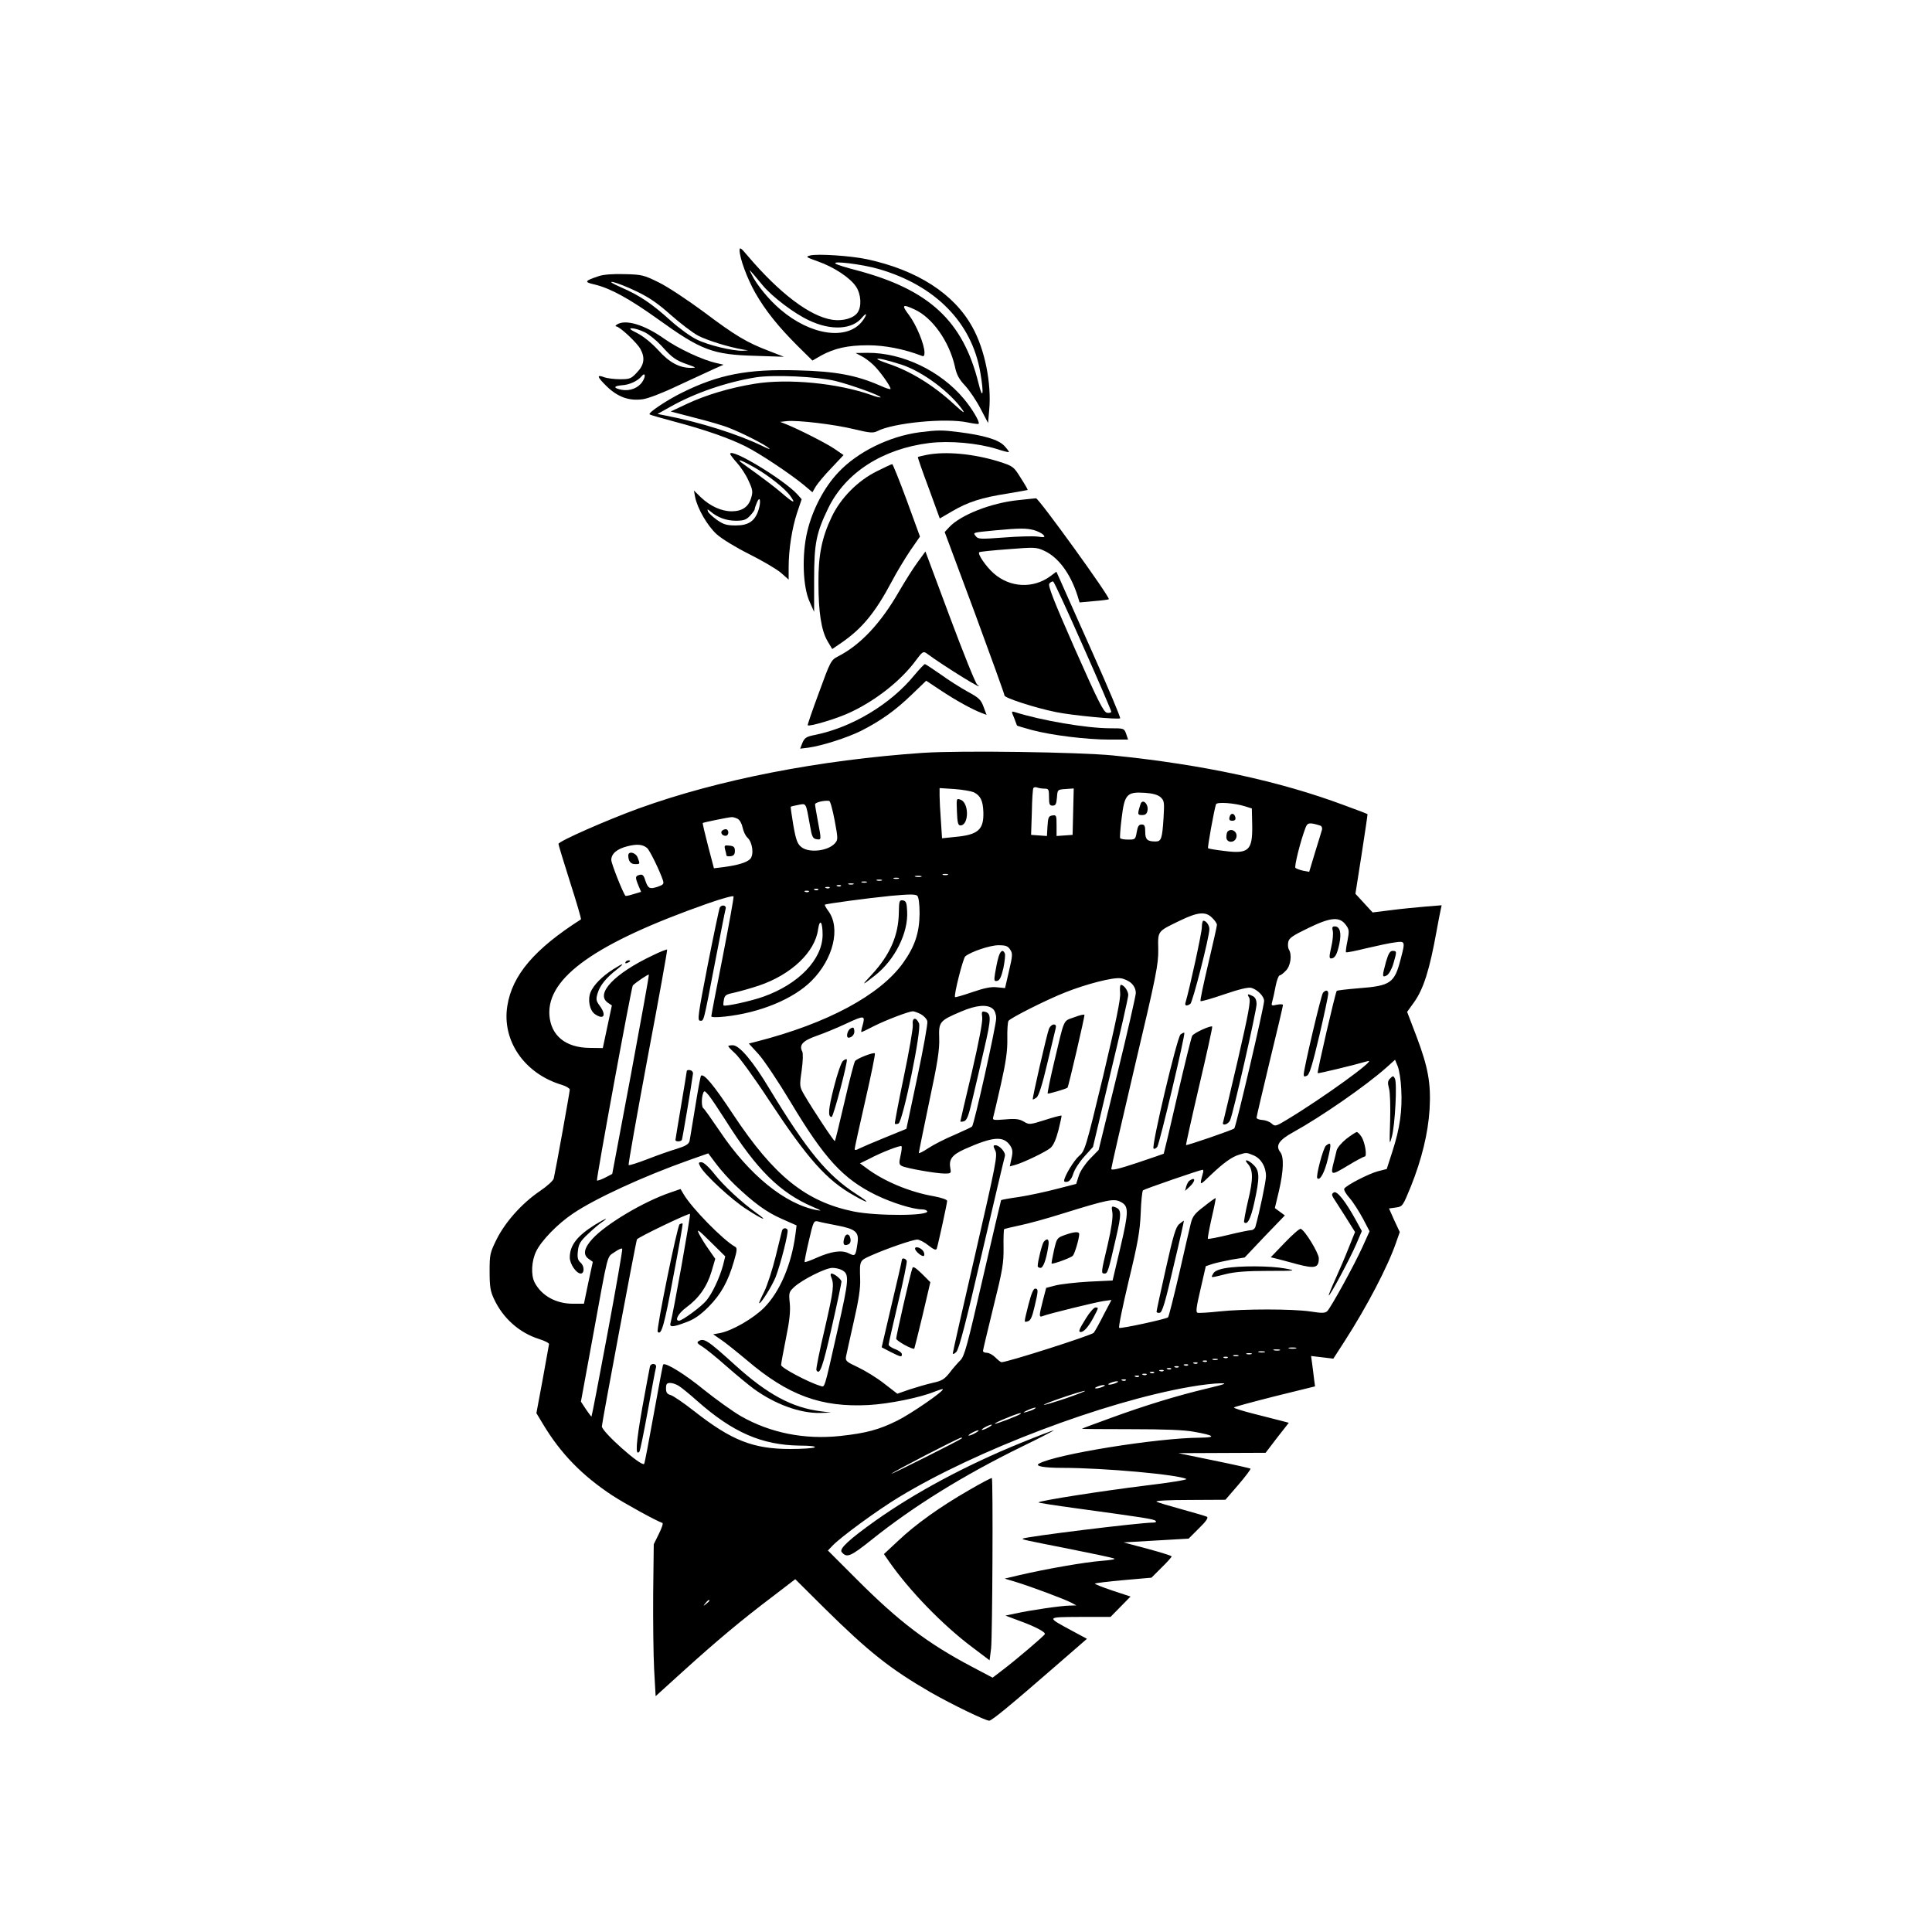 <?xml version="1.0" standalone="no"?>
<!DOCTYPE svg PUBLIC "-//W3C//DTD SVG 20010904//EN"
 "http://www.w3.org/TR/2001/REC-SVG-20010904/DTD/svg10.dtd">
<svg version="1.0" xmlns="http://www.w3.org/2000/svg"
 width="1024pt" height="1024pt" viewBox="0 0 1024 1024"
 preserveAspectRatio="xMidYMid meet">
<g transform="translate(0,1024) scale(0.1,-0.1)"
fill="#000000" stroke="none">
<path d="M3920 8914 c0 -42 40 -150 83 -226 55 -96 123 -180 224 -281 l79 -78
47 27 c70 38 140 54 248 54 89 0 190 -20 282 -55 13 -6 17 -2 17 16 0 43 -43
147 -82 199 -41 54 -36 60 29 30 95 -43 184 -170 214 -302 9 -44 22 -68 55
-103 23 -25 60 -80 81 -121 l40 -76 6 69 c13 140 -23 321 -89 439 -97 177
-293 303 -559 360 -84 18 -261 30 -301 20 -26 -7 -22 -9 42 -32 83 -29 170
-86 201 -133 27 -40 31 -106 8 -138 -21 -30 -77 -46 -133 -38 -119 18 -279
139 -450 340 -34 41 -42 46 -42 29z m738 -100 c299 -87 493 -283 538 -549 20
-115 13 -150 -10 -55 -82 329 -261 495 -644 597 -54 14 -104 29 -112 35 -29
18 139 -2 228 -28z m-615 -87 c51 -61 167 -149 245 -185 117 -56 231 -49 282
16 11 13 20 20 20 15 0 -6 -9 -22 -21 -37 -80 -101 -272 -74 -432 63 -60 50
-127 132 -153 186 -17 34 -22 39 59 -58z"/>
<path d="M3175 8777 c-78 -26 -81 -32 -23 -45 83 -20 182 -74 333 -182 232
-167 292 -190 520 -196 l150 -5 -77 30 c-119 45 -181 82 -347 207 -85 63 -192
134 -239 157 -79 39 -90 42 -181 44 -60 2 -111 -2 -136 -10z m200 -82 c67 -32
114 -65 180 -124 50 -44 115 -94 145 -110 48 -25 159 -60 240 -74 l25 -4 -27
-2 c-52 -2 -184 29 -244 59 -34 16 -97 62 -140 101 -100 90 -160 131 -260 175
-52 23 -67 33 -44 29 19 -4 76 -26 125 -50z"/>
<path d="M3270 8520 c-8 -5 -10 -10 -4 -10 18 0 113 -89 129 -121 25 -46 19
-84 -19 -123 -30 -33 -38 -36 -89 -36 -31 0 -68 5 -83 10 -44 17 -40 3 12 -48
59 -57 119 -78 191 -68 26 3 109 35 184 71 75 35 161 75 190 88 l54 24 -35 8
c-75 16 -203 76 -280 130 -106 75 -205 104 -250 75z m147 -41 c23 -11 63 -44
89 -72 57 -64 76 -77 139 -99 45 -16 47 -17 19 -18 -63 0 -116 28 -176 95 -35
38 -79 73 -110 89 -39 19 -46 26 -28 26 13 0 43 -9 67 -21z m-12 -262 c-22
-34 -67 -51 -110 -43 -45 9 -45 20 1 24 40 2 84 23 104 47 20 25 24 1 5 -28z"/>
<path d="M4565 8353 c17 -8 45 -29 64 -47 32 -30 91 -112 91 -127 0 -5 -26 4
-57 18 -124 54 -233 75 -434 80 -267 8 -420 -22 -614 -118 -81 -40 -181 -107
-172 -115 2 -3 62 -20 133 -39 159 -42 288 -87 376 -131 76 -38 239 -147 309
-205 l45 -38 18 31 c10 16 47 61 83 98 l64 68 -45 31 c-43 30 -191 105 -258
132 l-33 13 35 4 c56 6 252 -17 358 -43 83 -20 100 -21 122 -10 85 44 364 71
479 46 30 -6 56 -10 58 -7 8 8 -35 81 -79 133 -124 148 -325 244 -510 243
l-63 -1 30 -16z m214 -46 c110 -36 256 -144 323 -240 15 -22 1 -12 -45 30
-109 101 -234 178 -354 217 -29 10 -53 20 -53 23 0 7 54 -6 129 -30z m-352
-86 c86 -21 247 -80 240 -87 -2 -2 -24 3 -48 12 -176 63 -443 89 -619 60 -130
-21 -258 -59 -360 -107 l-85 -40 130 -34 c72 -18 154 -42 182 -54 69 -27 183
-85 208 -106 11 -9 -4 -4 -34 11 -130 63 -333 127 -511 161 l-45 9 68 38 c131
74 299 131 453 156 95 15 327 4 421 -19z"/>
<path d="M4875 7949 c-161 -21 -330 -104 -432 -213 -75 -79 -137 -198 -164
-312 -30 -125 -24 -294 12 -373 l24 -54 0 169 c0 195 11 249 76 383 92 187
287 312 535 343 107 13 255 0 358 -32 33 -11 62 -18 63 -16 2 2 -9 17 -24 33
-31 33 -108 56 -243 73 -87 11 -109 11 -205 -1z"/>
<path d="M3870 7834 c0 -3 16 -25 36 -47 20 -22 48 -64 61 -94 23 -49 24 -60
14 -93 -14 -47 -48 -70 -103 -70 -54 0 -113 27 -162 73 l-38 37 6 -33 c12 -62
66 -155 115 -199 28 -25 102 -70 172 -105 68 -34 143 -78 167 -98 l42 -37 0
65 c0 95 18 209 45 290 l24 71 -22 25 c-73 80 -357 251 -357 215z m124 -69
c77 -43 167 -114 195 -154 31 -43 18 -39 -47 17 -31 27 -91 72 -132 102 -41
29 -79 57 -84 61 -21 19 10 7 68 -26z m26 -229 c-19 -58 -53 -81 -120 -81 -49
0 -65 5 -101 30 -23 17 -45 37 -47 45 -4 13 -2 12 14 -1 37 -32 84 -49 134
-49 42 0 55 5 75 26 14 15 25 30 25 35 0 4 5 20 12 36 16 39 23 5 8 -41z"/>
<path d="M4911 7829 c-24 -5 -45 -10 -46 -11 -2 -2 24 -76 57 -164 l59 -162
67 39 c82 48 155 72 292 93 57 10 105 18 107 19 1 2 -15 30 -37 64 -38 61 -40
62 -117 87 -133 41 -280 55 -382 35z"/>
<path d="M4649 7743 c-102 -50 -194 -143 -241 -243 -52 -109 -71 -202 -70
-350 0 -154 15 -252 48 -308 l25 -42 47 32 c111 76 180 160 267 323 26 50 71
124 99 166 l52 75 -70 192 c-39 106 -74 192 -77 192 -4 0 -40 -17 -80 -37z"/>
<path d="M5395 7589 c-143 -15 -303 -78 -364 -143 l-24 -26 159 -427 c87 -236
158 -433 158 -439 -1 -13 163 -66 272 -88 86 -18 332 -41 341 -33 3 4 -63 161
-147 349 -84 189 -162 362 -172 386 l-19 42 -32 -24 c-91 -67 -214 -61 -300
15 -40 35 -87 103 -77 112 3 3 71 10 152 16 138 11 151 11 190 -7 75 -33 140
-119 178 -236 l12 -39 76 7 c41 3 77 8 79 10 9 9 -372 536 -386 535 -9 -1 -52
-5 -96 -10z m86 -159 c20 -6 42 -17 49 -25 11 -13 7 -14 -31 -9 -24 3 -105 1
-179 -5 -123 -9 -136 -9 -148 7 -16 20 -20 19 103 31 129 12 165 12 206 1z
m259 -614 c83 -186 150 -343 150 -348 0 -5 -10 -8 -22 -6 -18 2 -46 57 -170
337 -114 259 -145 338 -136 348 6 8 15 12 20 11 5 -2 76 -156 158 -342z"/>
<path d="M4864 7261 c-23 -31 -67 -101 -99 -156 -97 -169 -205 -284 -325 -345
-35 -18 -40 -27 -99 -190 -35 -94 -62 -173 -60 -174 9 -9 161 37 227 69 138
65 270 170 348 277 32 43 38 47 54 36 93 -69 328 -214 269 -166 -9 7 -74 169
-145 359 l-129 346 -41 -56z"/>
<path d="M4846 6661 c-126 -154 -330 -276 -525 -316 -47 -9 -56 -15 -68 -42
l-12 -31 42 5 c73 10 205 52 280 89 106 54 182 108 269 192 l77 74 83 -55 c79
-52 161 -97 213 -117 l24 -9 -16 43 c-14 38 -25 48 -84 80 -38 21 -103 62
-144 92 -42 29 -79 54 -83 54 -4 0 -29 -27 -56 -59z"/>
<path d="M5375 6435 c8 -21 15 -39 15 -40 0 -2 35 -12 78 -24 104 -28 292 -51
412 -51 l99 0 -10 30 c-11 30 -12 30 -85 30 -124 0 -364 41 -506 86 -18 5 -18
4 -3 -31z"/>
<path d="M4895 6250 c-554 -38 -1087 -142 -1510 -295 -170 -62 -425 -174 -425
-188 0 -5 28 -97 62 -204 34 -106 60 -194 57 -196 -246 -157 -364 -295 -390
-458 -30 -185 91 -360 289 -419 23 -7 42 -19 42 -25 0 -12 -74 -423 -85 -471
-2 -11 -36 -42 -75 -68 -95 -65 -182 -163 -228 -255 -35 -71 -37 -80 -37 -170
0 -79 4 -105 23 -145 47 -102 134 -180 239 -213 29 -9 53 -21 53 -27 -1 -6
-16 -91 -34 -189 l-33 -177 35 -58 c94 -157 208 -273 367 -378 66 -43 233
-135 266 -146 5 -2 -4 -28 -19 -58 l-27 -55 -3 -260 c-1 -143 1 -324 5 -403
l8 -142 150 136 c177 160 306 268 470 392 l120 92 155 -154 c236 -233 349
-322 563 -446 114 -65 290 -150 310 -150 14 0 114 83 350 288 l168 146 -78 42
c-139 75 -141 73 42 74 l161 0 53 54 53 54 -97 32 c-53 18 -94 34 -92 37 3 2
71 11 152 18 l148 13 53 53 c30 29 54 56 54 60 0 3 -57 21 -127 40 l-128 34
172 10 173 10 55 55 c37 36 51 56 42 61 -6 3 -66 21 -132 39 -66 18 -127 36
-135 41 -9 5 65 9 175 9 l190 1 69 80 c38 44 66 82 64 85 -3 2 -90 22 -194 43
l-189 39 231 1 232 1 61 80 62 79 -38 10 c-21 5 -86 22 -145 37 -60 15 -108
30 -108 34 0 3 97 29 215 59 l215 53 -5 37 c-2 20 -7 56 -10 80 l-6 44 59 -7
59 -7 60 93 c118 183 229 396 272 521 l20 57 -29 62 -28 63 36 5 c36 5 37 7
80 112 58 145 91 282 99 408 8 139 -8 224 -69 386 l-50 131 36 50 c51 71 83
173 120 378 9 50 19 101 22 114 l5 23 -86 -7 c-48 -4 -130 -12 -183 -19 l-97
-12 -45 49 -46 50 33 210 c18 116 32 211 31 212 -2 2 -57 23 -123 47 -342 128
-750 216 -1225 264 -183 18 -809 27 -1005 14z m641 -190 c22 0 24 -4 24 -45 0
-38 3 -45 19 -45 16 0 20 8 23 43 3 42 3 42 46 45 l43 3 -3 -123 -3 -123 -42
-3 -43 -3 0 56 c0 53 -1 56 -22 53 -20 -3 -23 -10 -26 -56 l-3 -53 -42 3 -42
3 4 120 c1 66 5 124 8 128 3 5 12 6 20 3 8 -3 26 -6 39 -6z m-375 -19 c36 -18
49 -45 51 -105 3 -94 -28 -121 -151 -132 l-68 -7 -6 93 c-4 51 -7 111 -7 133
l0 40 78 -5 c42 -3 88 -11 103 -17z m990 -26 c20 -19 21 -26 16 -111 -7 -109
-12 -124 -42 -124 -44 0 -55 10 -55 51 0 32 -4 39 -19 39 -15 0 -21 -10 -26
-40 -7 -39 -8 -40 -45 -40 -21 0 -41 3 -43 8 -2 4 1 52 8 106 15 126 28 140
122 134 43 -3 68 -10 84 -23z m-1727 -124 c18 -97 18 -102 1 -121 -37 -41
-137 -52 -177 -20 -21 16 -29 36 -43 115 -9 53 -15 98 -14 99 2 2 21 6 41 10
42 8 39 14 61 -109 10 -60 15 -70 35 -73 26 -4 26 -5 7 95 -8 43 -15 83 -15
90 0 10 49 22 75 18 6 -1 18 -47 29 -104z m2176 75 l35 -11 2 -90 c2 -133 -19
-152 -149 -135 -44 5 -83 12 -85 14 -4 4 32 203 42 233 4 14 99 7 155 -11z
m-2690 -66 c11 -6 22 -26 26 -46 4 -20 15 -44 26 -54 27 -25 35 -91 14 -113
-19 -19 -67 -33 -142 -43 l-50 -6 -31 118 c-17 66 -30 120 -28 122 3 3 133 30
153 31 7 1 22 -4 32 -9z m3088 -36 c7 -2 11 -12 9 -21 -3 -10 -19 -64 -37
-121 l-31 -103 -32 6 c-18 4 -36 11 -41 15 -7 7 27 144 54 214 10 26 21 28 78
10z m-3569 -118 c14 -10 70 -126 85 -173 6 -18 1 -23 -28 -33 -43 -14 -51 -10
-66 34 -8 27 -15 33 -30 29 -24 -6 -24 -13 -6 -57 l14 -33 -40 -12 c-22 -7
-41 -11 -43 -9 -14 17 -75 171 -75 190 0 33 30 59 87 73 49 12 78 10 102 -9z
m1594 -143 c-7 -2 -19 -2 -25 0 -7 3 -2 5 12 5 14 0 19 -2 13 -5z m-140 -10
c-7 -2 -21 -2 -30 0 -10 3 -4 5 12 5 17 0 24 -2 18 -5z m-120 -10 c-7 -2 -19
-2 -25 0 -7 3 -2 5 12 5 14 0 19 -2 13 -5z m-90 -10 c-7 -2 -19 -2 -25 0 -7 3
-2 5 12 5 14 0 19 -2 13 -5z m-80 -10 c-7 -2 -19 -2 -25 0 -7 3 -2 5 12 5 14
0 19 -2 13 -5z m-70 -10 c-7 -2 -19 -2 -25 0 -7 3 -2 5 12 5 14 0 19 -2 13 -5z
m-66 -9 c-3 -3 -12 -4 -19 -1 -8 3 -5 6 6 6 11 1 17 -2 13 -5z m-60 -10 c-3
-3 -12 -4 -19 -1 -8 3 -5 6 6 6 11 1 17 -2 13 -5z m-60 -10 c-3 -3 -12 -4 -19
-1 -8 3 -5 6 6 6 11 1 17 -2 13 -5z m-50 -10 c-3 -3 -12 -4 -19 -1 -8 3 -5 6
6 6 11 1 17 -2 13 -5z m-456 -343 c-34 -170 -61 -313 -61 -318 0 -5 29 -6 73
-1 185 20 362 93 458 189 116 116 156 281 89 371 -12 16 -20 31 -18 33 6 5
221 34 351 47 99 9 130 9 139 0 7 -7 12 -43 12 -94 -1 -102 -25 -174 -87 -261
-122 -171 -401 -321 -775 -417 l-43 -11 53 -58 c29 -33 104 -145 167 -250 182
-304 280 -410 456 -496 85 -41 195 -75 243 -75 11 0 23 -4 26 -9 16 -26 -267
-27 -390 -2 -253 52 -422 188 -638 514 -103 156 -156 220 -171 205 -2 -2 -16
-76 -30 -164 -14 -87 -28 -169 -30 -181 -4 -17 -20 -27 -68 -42 -34 -10 -105
-35 -156 -55 -52 -20 -96 -34 -99 -31 -3 3 43 260 101 572 59 311 105 568 103
570 -2 2 -37 -11 -77 -31 -203 -96 -304 -203 -238 -250 l22 -15 -24 -113 -24
-113 -70 1 c-127 1 -205 65 -213 173 -14 200 247 384 838 592 74 26 136 43
138 38 2 -5 -24 -148 -57 -318z m2594 204 c14 -13 25 -30 25 -37 0 -7 -21
-100 -46 -206 -25 -106 -44 -195 -41 -198 3 -3 59 13 126 36 79 27 129 39 144
34 33 -10 67 -45 67 -69 0 -31 -149 -668 -158 -676 -11 -9 -252 -92 -256 -88
-1 2 30 143 70 314 40 170 71 311 69 314 -8 7 -98 -34 -106 -49 -5 -8 -40
-152 -79 -319 -38 -167 -71 -305 -72 -306 -2 -1 -65 -23 -140 -48 -99 -33
-138 -42 -138 -32 0 7 56 252 125 545 114 481 125 539 124 617 -2 101 -6 95
116 154 95 46 136 49 170 14z m708 -37 c18 -24 19 -32 9 -84 -7 -32 -10 -59
-8 -61 2 -3 51 7 108 21 56 13 124 28 151 31 55 8 56 7 31 -88 -33 -128 -53
-142 -223 -155 -61 -5 -113 -11 -116 -14 -7 -7 -105 -431 -101 -436 3 -3 186
41 266 64 53 15 -240 -197 -428 -310 -61 -37 -64 -37 -82 -21 -11 10 -33 18
-50 19 -16 1 -30 6 -30 12 0 6 32 141 70 300 39 159 70 292 70 297 0 5 -14 5
-31 2 -30 -7 -32 -6 -26 16 4 13 12 50 18 82 6 31 16 57 21 57 5 0 20 11 33
25 26 25 34 85 16 113 -4 7 -6 25 -3 39 4 21 23 34 106 74 119 58 166 62 199
17z m-2773 -53 c-1 -130 -126 -261 -315 -328 -68 -24 -202 -53 -210 -46 -2 2
-1 16 2 31 4 24 12 28 60 38 30 7 86 23 125 36 172 58 298 178 314 298 9 60
24 41 24 -29z m994 -78 c14 -20 13 -32 -6 -113 l-21 -91 -42 4 c-30 4 -66 -3
-130 -25 -49 -17 -91 -29 -93 -27 -8 8 42 205 54 216 30 25 132 59 176 59 38
0 50 -4 62 -23z m-2010 -663 l-99 -526 -38 -20 c-22 -11 -41 -17 -43 -15 -5 5
183 1027 190 1034 16 16 82 61 85 57 2 -2 -41 -240 -95 -530z m2652 485 c16
-15 24 -33 24 -53 -1 -17 -45 -211 -99 -431 l-98 -400 -45 -46 c-26 -27 -52
-65 -60 -90 l-14 -44 -105 -27 c-57 -15 -146 -34 -197 -42 -51 -7 -94 -15 -96
-17 -1 -2 -45 -188 -97 -414 -82 -357 -97 -413 -119 -435 -14 -14 -40 -43 -57
-66 -27 -34 -41 -43 -88 -53 -31 -7 -86 -23 -123 -35 l-66 -23 -70 54 c-38 30
-100 68 -138 86 -62 29 -68 34 -64 57 3 14 21 97 41 185 26 112 36 179 34 225
-3 100 -4 98 59 126 83 37 220 84 244 84 11 0 38 -14 59 -31 28 -22 40 -27 44
-17 7 21 55 240 55 253 0 7 -30 17 -72 25 -127 22 -265 80 -356 149 l-34 25
49 24 c66 35 165 73 171 67 3 -3 1 -25 -5 -50 -9 -40 -8 -47 7 -55 23 -12 182
-40 227 -40 33 0 35 2 30 27 -9 48 8 72 77 103 151 67 205 71 241 17 12 -19
14 -33 6 -67 l-9 -42 26 7 c40 10 164 69 190 91 15 13 29 44 42 94 10 41 18
76 16 77 -2 2 -41 -8 -87 -23 -80 -25 -84 -26 -112 -9 -24 14 -44 17 -99 12
-62 -5 -68 -4 -64 11 3 9 21 88 41 175 27 120 35 178 34 241 -1 46 2 89 6 95
9 15 203 113 303 152 108 43 251 80 291 74 19 -2 44 -14 57 -26z m-734 -136
c11 -9 18 -30 18 -50 0 -39 -117 -564 -128 -574 -4 -4 -46 -23 -93 -44 -48
-20 -109 -51 -138 -70 -28 -19 -51 -30 -51 -26 0 5 25 127 55 271 45 210 55
277 53 337 -3 87 1 93 117 142 79 34 139 39 167 14z m-382 -28 c16 -9 32 -25
35 -38 3 -12 -21 -145 -53 -296 l-58 -274 -115 -47 c-62 -25 -124 -52 -136
-58 -16 -9 -23 -9 -23 -2 0 6 25 121 56 256 31 135 54 248 51 251 -8 7 -95
-27 -105 -41 -5 -6 -30 -103 -56 -216 -26 -113 -49 -206 -51 -208 -4 -4 -118
169 -160 241 -28 48 -28 49 -16 133 7 52 8 91 3 101 -18 34 3 57 74 82 38 13
111 43 162 67 95 44 99 43 83 -14 -5 -17 -8 -32 -5 -32 3 0 33 14 67 32 64 32
182 77 205 78 7 0 26 -7 42 -15z m2547 -400 c6 -109 -7 -205 -47 -328 l-30
-93 -47 -12 c-49 -13 -167 -74 -178 -92 -4 -6 9 -29 29 -51 19 -22 50 -71 70
-108 l35 -67 -38 -84 c-42 -93 -165 -317 -186 -339 -11 -11 -27 -12 -90 -2
-96 14 -354 14 -484 0 -55 -6 -106 -9 -113 -7 -11 2 -8 27 15 125 l28 122 36
12 c19 6 65 16 102 23 l68 11 106 112 107 111 -26 19 -27 20 22 92 c24 105 27
178 7 204 -27 35 -8 64 68 106 147 81 381 243 491 340 l49 44 14 -34 c8 -19
17 -74 19 -124z m-3580 -165 c164 -260 287 -382 462 -457 45 -19 49 -22 21
-17 -168 31 -359 186 -514 417 -44 65 -83 120 -88 123 -10 6 -11 55 -1 80 5
15 9 13 30 -12 13 -16 53 -76 90 -134z m49 -341 c99 -94 165 -143 247 -179
l79 -35 -6 -47 c-21 -160 -82 -304 -166 -389 -57 -57 -170 -123 -236 -135
l-34 -6 39 -27 c22 -14 84 -64 138 -109 220 -188 395 -252 646 -239 110 6 277
40 353 72 21 8 39 14 41 12 8 -9 -169 -131 -242 -167 -97 -48 -164 -66 -302
-81 -189 -20 -370 16 -526 105 -43 25 -131 88 -196 140 -100 82 -204 146 -216
134 -2 -1 -24 -120 -50 -263 -26 -143 -48 -262 -51 -264 -15 -16 -224 170
-224 199 0 18 181 983 186 991 7 12 276 141 281 135 5 -4 -89 -529 -103 -578
-7 -24 12 -23 83 4 42 15 75 38 119 82 66 67 103 134 134 241 17 58 18 71 6
77 -64 36 -229 204 -273 279 l-16 27 -55 -19 c-141 -48 -339 -166 -411 -244
-46 -50 -53 -86 -20 -108 l21 -15 -24 -111 -23 -111 -58 0 c-90 0 -166 42
-203 112 -21 40 -17 115 8 166 27 56 114 146 195 200 118 80 373 197 612 282
l105 37 42 -56 c23 -31 68 -81 100 -112z m2749 157 c39 -17 65 -60 65 -110 0
-28 -35 -194 -56 -268 -3 -10 -13 -18 -22 -18 -9 0 -64 -11 -121 -25 -57 -14
-106 -23 -109 -21 -2 3 7 52 20 110 14 59 23 106 21 106 -3 0 -31 -20 -62 -45
-48 -36 -60 -52 -69 -87 -6 -24 -34 -144 -62 -268 -29 -124 -55 -228 -59 -232
-8 -9 -248 -61 -259 -56 -5 2 18 113 50 248 49 202 60 265 64 360 2 63 8 117
12 121 8 7 304 109 316 109 4 0 5 -8 2 -17 -19 -70 -20 -70 40 -12 68 65 114
98 152 109 38 12 39 12 77 -4z m-704 -247 c42 -22 42 -50 -2 -238 l-42 -178
-126 -6 c-69 -4 -148 -13 -176 -20 l-50 -13 -17 -65 c-22 -86 -22 -93 0 -84
30 12 275 72 320 79 l43 6 -41 -78 c-22 -44 -46 -87 -53 -96 -10 -13 -457
-156 -489 -156 -4 0 -18 11 -32 25 -14 14 -34 25 -46 25 -11 0 -20 4 -20 10 0
5 25 109 55 232 49 196 55 234 54 316 -1 51 1 95 3 97 2 2 39 11 82 20 44 9
143 36 222 61 248 77 278 83 315 63z m-1505 -124 c99 -19 118 -35 109 -94 -10
-69 -12 -71 -46 -54 -38 19 -93 11 -172 -24 -31 -14 -59 -24 -62 -22 -2 2 8
53 22 112 24 104 26 108 49 103 13 -4 58 -13 100 -21z m-604 -212 c-18 -66
-57 -149 -88 -186 -26 -32 -128 -107 -145 -107 -25 0 -4 39 38 70 67 49 110
110 134 190 l20 68 -34 49 c-19 26 -42 64 -52 83 -14 30 -5 23 61 -42 l78 -77
-12 -48z m-612 -360 c-45 -241 -83 -439 -85 -441 -1 -1 -14 16 -29 38 l-27 41
61 332 c87 476 75 430 118 461 20 14 38 22 40 17 2 -6 -33 -207 -78 -448z
m1241 336 c42 -22 40 -45 -22 -320 -74 -327 -66 -301 -92 -294 -59 17 -207 95
-207 110 0 8 12 73 26 143 19 92 24 143 20 185 -6 56 -4 60 25 87 44 39 165
100 201 100 16 0 38 -5 49 -11z m2407 -416 c-10 -2 -26 -2 -35 0 -10 3 -2 5
17 5 19 0 27 -2 18 -5z m-85 -10 c-7 -2 -21 -2 -30 0 -10 3 -4 5 12 5 17 0 24
-2 18 -5z m-80 -10 c-7 -2 -21 -2 -30 0 -10 3 -4 5 12 5 17 0 24 -2 18 -5z
m-70 -10 c-7 -2 -19 -2 -25 0 -7 3 -2 5 12 5 14 0 19 -2 13 -5z m-70 -10 c-7
-2 -19 -2 -25 0 -7 3 -2 5 12 5 14 0 19 -2 13 -5z m-56 -9 c-3 -3 -12 -4 -19
-1 -8 3 -5 6 6 6 11 1 17 -2 13 -5z m-54 -11 c-7 -2 -19 -2 -25 0 -7 3 -2 5
12 5 14 0 19 -2 13 -5z m-56 -9 c-3 -3 -12 -4 -19 -1 -8 3 -5 6 6 6 11 1 17
-2 13 -5z m-50 -10 c-3 -3 -12 -4 -19 -1 -8 3 -5 6 6 6 11 1 17 -2 13 -5z
m-50 -10 c-3 -3 -12 -4 -19 -1 -8 3 -5 6 6 6 11 1 17 -2 13 -5z m-50 -10 c-3
-3 -12 -4 -19 -1 -8 3 -5 6 6 6 11 1 17 -2 13 -5z m-40 -10 c-3 -3 -12 -4 -19
-1 -8 3 -5 6 6 6 11 1 17 -2 13 -5z m-40 -10 c-3 -3 -12 -4 -19 -1 -8 3 -5 6
6 6 11 1 17 -2 13 -5z m-50 -10 c-3 -3 -12 -4 -19 -1 -8 3 -5 6 6 6 11 1 17
-2 13 -5z m-40 -10 c-3 -3 -12 -4 -19 -1 -8 3 -5 6 6 6 11 1 17 -2 13 -5z
m-40 -10 c-3 -3 -12 -4 -19 -1 -8 3 -5 6 6 6 11 1 17 -2 13 -5z m-70 -20 c-3
-3 -12 -4 -19 -1 -8 3 -5 6 6 6 11 1 17 -2 13 -5z m-52 -14 c-11 -5 -27 -9
-35 -9 -9 0 -8 4 5 9 11 5 27 9 35 9 9 0 8 -4 -5 -9z m-2315 -17 c14 -9 57
-44 95 -78 190 -168 343 -234 543 -237 55 0 88 -4 80 -9 -7 -5 -65 -9 -129 -9
-197 0 -311 45 -509 200 -56 44 -113 83 -126 86 -18 5 -24 13 -24 35 0 24 4
29 23 29 12 0 34 -8 47 -17z m2795 -13 c-155 -37 -323 -88 -509 -156 -82 -30
-151 -55 -152 -57 -1 -1 115 -2 259 -2 178 0 286 -4 337 -14 107 -19 119 -30
32 -31 -227 -1 -769 -88 -856 -138 -22 -13 29 -22 124 -22 223 0 616 -36 658
-59 7 -4 -91 -20 -218 -35 -219 -27 -557 -79 -566 -89 -3 -2 87 -16 198 -31
358 -49 413 -57 423 -67 5 -5 1 -9 -13 -9 -72 0 -680 -75 -691 -85 -4 -5 1 -6
254 -56 116 -23 219 -45 229 -49 12 -4 -14 -9 -67 -13 -89 -7 -294 -43 -432
-75 l-80 -19 60 -18 c76 -23 261 -92 294 -110 l26 -14 -35 -1 c-42 0 -214 -25
-288 -42 l-53 -11 75 -28 c80 -29 138 -59 134 -70 -4 -10 -156 -139 -222 -189
l-55 -42 -108 57 c-237 125 -387 239 -611 463 l-154 154 24 25 c41 44 240 190
353 258 410 249 1086 505 1540 584 61 11 133 19 160 19 43 1 34 -3 -70 -28z
m-550 10 c-11 -5 -27 -9 -35 -9 -9 0 -8 4 5 9 11 5 27 9 35 9 9 0 8 -4 -5 -9z
m-194 -61 c-63 -21 -116 -37 -118 -35 -5 5 197 74 217 74 8 0 -36 -17 -99 -39z
m-171 -58 c-8 -5 -26 -11 -40 -15 -21 -5 -20 -3 5 9 32 15 60 20 35 6z m-71
-25 c-8 -8 -133 -56 -136 -52 -2 2 24 15 59 29 58 24 87 33 77 23z m-169 -71
c-14 -8 -29 -14 -35 -14 -5 0 1 6 15 14 14 8 30 14 35 14 6 0 -1 -6 -15 -14z
m-70 -30 c-14 -8 -29 -14 -35 -14 -5 0 1 6 15 14 14 8 30 14 35 14 6 0 -1 -6
-15 -14z m-71 -28 c-13 -11 -382 -196 -374 -188 13 13 356 190 369 191 5 0 7
-2 5 -3z m-1339 -861 c0 -2 -8 -10 -17 -17 -16 -13 -17 -12 -4 4 13 16 21 21
21 13z"/>
<path d="M5072 5937 c2 -56 6 -72 18 -72 46 0 47 119 2 136 -23 9 -23 8 -20
-64z"/>
<path d="M6047 5983 c-2 -5 -7 -20 -11 -35 -6 -25 -3 -28 18 -28 17 0 25 7 28
24 6 32 -22 62 -35 39z"/>
<path d="M6517 5910 c-4 -15 0 -20 15 -20 13 0 18 6 16 17 -5 24 -25 27 -31 3z"/>
<path d="M6507 5833 c-4 -3 -7 -17 -7 -30 0 -32 45 -33 53 -1 8 29 -26 51 -46
31z"/>
<path d="M3831 5840 c-16 -9 -6 -30 15 -30 15 0 20 25 6 34 -4 2 -14 1 -21 -4z"/>
<path d="M3843 5738 c4 -13 7 -27 7 -31 0 -5 10 -7 23 -5 16 2 22 10 22 28 0
20 -6 26 -29 28 -26 3 -28 1 -23 -20z"/>
<path d="M3330 5706 c0 -30 13 -46 36 -46 27 0 27 0 14 34 -10 28 -50 37 -50
12z"/>
<path d="M4764 5402 c-2 -121 -47 -223 -143 -327 -58 -62 -56 -62 18 -4 104
82 176 225 169 340 -2 45 -6 54 -23 57 -18 2 -20 -3 -21 -66z"/>
<path d="M3815 5430 c-3 -5 -32 -143 -64 -305 -51 -263 -56 -295 -40 -295 20
0 16 -18 79 310 28 146 53 273 56 283 6 18 -20 25 -31 7z"/>
<path d="M3315 5140 c-3 -6 1 -7 9 -4 18 7 21 14 7 14 -6 0 -13 -4 -16 -10z"/>
<path d="M3249 5102 c-58 -37 -103 -83 -119 -121 -16 -40 -5 -96 23 -116 48
-33 63 -6 25 45 -19 26 -20 34 -10 67 12 40 45 81 102 125 45 36 36 36 -21 0z"/>
<path d="M3860 4695 c0 -3 16 -20 36 -38 20 -17 101 -128 179 -247 207 -314
306 -425 452 -507 81 -46 88 -41 12 8 -155 100 -261 229 -460 557 -88 147
-160 232 -195 232 -13 0 -24 -2 -24 -5z"/>
<path d="M3640 4563 c0 -4 -14 -87 -30 -183 -16 -96 -30 -178 -30 -182 0 -10
27 -10 34 0 3 6 50 283 59 352 1 8 -6 16 -15 18 -10 2 -18 0 -18 -5z"/>
<path d="M6370 5325 c0 -28 -63 -318 -86 -397 -6 -19 3 -23 25 -9 12 8 101
354 101 397 0 20 -17 44 -32 44 -4 0 -8 -16 -8 -35z"/>
<path d="M6621 4952 c9 -15 -3 -81 -61 -333 -40 -172 -75 -319 -77 -326 -9
-23 27 -14 37 10 17 38 140 580 140 614 0 22 -6 36 -19 43 -28 14 -33 13 -20
-8z"/>
<path d="M6257 4757 c-18 -14 -155 -592 -143 -604 4 -5 13 0 20 9 12 17 150
597 143 604 -2 2 -11 -2 -20 -9z"/>
<path d="M7064 5306 c3 -14 0 -52 -8 -85 -11 -49 -12 -61 -1 -61 20 0 32 21
44 78 12 58 3 92 -25 92 -12 0 -15 -6 -10 -24z"/>
<path d="M7346 5142 c-21 -77 -21 -85 4 -72 11 6 26 32 35 62 19 65 19 68 -4
68 -14 0 -22 -14 -35 -58z"/>
<path d="M7012 4978 c-10 -13 -102 -403 -102 -433 0 -12 4 -13 18 -6 13 7 29
61 65 213 26 111 47 211 47 221 0 20 -13 22 -28 5z"/>
<path d="M5291 5163 c-6 -21 -13 -58 -17 -82 -6 -38 -5 -43 11 -40 14 3 22 21
33 67 7 35 11 70 8 78 -10 25 -25 15 -35 -23z"/>
<path d="M5937 4978 c3 -32 -21 -150 -90 -441 -92 -382 -97 -398 -127 -423
-28 -24 -80 -110 -80 -133 0 -5 8 -7 19 -4 11 3 23 20 30 43 6 21 32 61 58 90
l46 51 93 391 c52 215 94 401 94 414 0 22 -23 54 -39 54 -5 0 -6 -19 -4 -42z"/>
<path d="M5693 4848 c-60 -22 -49 2 -108 -247 -20 -84 -34 -155 -32 -157 3 -3
96 24 105 31 5 4 92 379 90 386 -2 4 -27 -2 -55 -13z"/>
<path d="M5560 4788 c-11 -27 -90 -371 -86 -375 1 -2 10 3 20 10 11 8 30 66
56 177 22 91 42 175 45 188 4 15 1 22 -10 22 -8 0 -20 -10 -25 -22z"/>
<path d="M5275 4142 c13 -25 4 -70 -105 -545 -66 -285 -120 -524 -120 -530 0
-6 9 -3 19 8 14 15 51 157 135 520 64 275 119 508 122 517 6 19 -28 58 -50 58
-12 0 -13 -4 -1 -28z"/>
<path d="M4850 3622 c0 -14 39 -46 47 -38 4 4 2 15 -3 24 -12 19 -44 29 -44
14z"/>
<path d="M4780 3562 c0 -5 -24 -111 -54 -236 l-53 -227 48 -25 c56 -28 59 -28
59 -11 0 7 -16 19 -35 26 -19 7 -35 18 -35 24 0 7 23 106 50 222 28 115 48
215 46 222 -6 14 -26 18 -26 5z"/>
<path d="M4836 3519 c-10 -25 -86 -359 -86 -374 0 -12 88 -60 96 -53 1 2 21
81 44 177 l41 175 -45 45 c-33 32 -47 41 -50 30z"/>
<path d="M5206 4848 c3 -21 -17 -127 -55 -291 -34 -142 -61 -260 -61 -261 0
-2 9 -2 19 1 15 4 25 28 45 116 15 62 43 183 63 270 38 163 38 188 0 195 -13
3 -15 -3 -11 -30z"/>
<path d="M4838 4808 c2 -18 -20 -143 -48 -277 -28 -134 -49 -245 -47 -247 2
-3 11 -2 19 1 23 9 124 499 109 531 -16 36 -38 31 -33 -8z"/>
<path d="M4508 4789 c-17 -10 -26 -49 -10 -49 18 1 33 19 30 38 -2 17 -6 19
-20 11z"/>
<path d="M4468 4617 c-9 -7 -30 -68 -48 -139 -30 -118 -33 -158 -12 -158 9 0
88 298 80 305 -2 3 -12 -1 -20 -8z"/>
<path d="M7368 4524 c-13 -13 -14 -23 -6 -53 6 -20 8 -96 6 -171 -4 -129 -4
-133 9 -85 17 61 29 286 16 309 -8 15 -10 15 -25 0z"/>
<path d="M7136 4204 c-26 -21 -49 -48 -52 -63 -3 -14 -10 -42 -15 -61 -18 -71
-15 -72 73 -19 44 27 86 49 91 49 14 0 2 76 -17 105 -9 14 -20 25 -25 25 -4 0
-29 -16 -55 -36z"/>
<path d="M7028 4168 c-15 -12 -55 -164 -46 -173 14 -15 39 31 56 103 20 83 18
92 -10 70z"/>
<path d="M7070 3920 c-12 -7 -12 -13 -4 -27 6 -10 35 -55 64 -100 l52 -83 -33
-82 c-18 -46 -50 -121 -71 -167 -21 -46 -37 -85 -35 -87 5 -5 114 198 145 271
l30 70 -31 57 c-56 102 -101 158 -117 148z"/>
<path d="M6809 3653 l-74 -77 30 -7 c17 -4 67 -18 112 -30 93 -24 113 -19 113
32 0 27 -74 149 -96 156 -6 2 -44 -31 -85 -74z"/>
<path d="M6492 3518 c-34 -6 -56 -16 -62 -29 -13 -23 -17 -23 67 -2 48 12 113
17 223 17 152 0 154 1 90 13 -76 14 -242 15 -318 1z"/>
<path d="M3711 4058 c22 -43 169 -179 247 -228 86 -56 119 -67 51 -19 -79 57
-171 142 -222 206 -29 37 -58 63 -69 63 -16 0 -17 -3 -7 -22z"/>
<path d="M3154 3749 c-96 -60 -134 -110 -134 -174 0 -35 35 -85 58 -85 20 0
20 39 0 57 -16 14 -19 27 -15 63 4 37 13 52 54 90 26 25 59 53 73 62 44 30 16
19 -36 -13z"/>
<path d="M3602 3751 c-12 -7 -125 -561 -116 -570 19 -21 35 34 82 289 30 155
52 284 50 285 -2 2 -9 0 -16 -4z"/>
<path d="M4145 3718 c-2 -7 -17 -69 -34 -138 -17 -69 -44 -152 -60 -185 -17
-33 -29 -61 -27 -62 7 -7 67 89 87 138 26 67 70 239 63 251 -8 12 -24 10 -29
-4z"/>
<path d="M3702 3131 c-10 -6 -5 -13 20 -28 18 -11 76 -58 128 -104 52 -46 118
-100 145 -120 113 -82 245 -130 351 -128 l59 2 -55 7 c-152 19 -283 90 -453
244 -147 133 -166 146 -195 127z"/>
<path d="M3445 2998 c-2 -7 -20 -106 -41 -220 -33 -188 -38 -258 -15 -232 4 5
24 104 45 219 21 116 40 218 43 228 5 20 -25 25 -32 5z"/>
<path d="M6614 4071 c28 -31 29 -80 1 -195 -14 -60 -23 -111 -21 -114 17 -17
35 17 54 104 29 131 29 168 -3 199 -29 29 -57 35 -31 6z"/>
<path d="M6304 3982 c-6 -4 -13 -18 -17 -31 l-6 -23 25 23 c32 30 31 54 -2 31z"/>
<path d="M6250 3752 c-18 -15 -31 -58 -71 -237 -27 -120 -49 -222 -49 -227 0
-5 8 -8 17 -6 13 2 29 54 73 246 32 133 56 242 55 242 -2 0 -13 -8 -25 -18z"/>
<path d="M5896 3812 c3 -24 -5 -83 -25 -169 -36 -151 -36 -153 -16 -153 16 0
20 15 60 189 30 129 29 150 -3 162 -21 8 -22 6 -16 -29z"/>
<path d="M5643 3694 c-41 -15 -42 -17 -57 -82 -8 -36 -14 -68 -12 -69 5 -5
101 30 112 41 10 10 34 91 34 115 0 15 -26 13 -77 -5z"/>
<path d="M5532 3658 c-9 -12 -32 -104 -32 -128 0 -6 7 -10 15 -10 14 0 30 42
41 113 7 38 -4 49 -24 25z"/>
<path d="M5451 3325 c-25 -101 -25 -94 -3 -88 14 3 23 24 35 76 21 87 21 97 3
97 -9 0 -21 -30 -35 -85z"/>
<path d="M5756 3253 c-37 -59 -42 -73 -28 -73 16 0 40 26 66 74 30 57 30 56
12 56 -8 0 -31 -26 -50 -57z"/>
<path d="M4474 3675 c-8 -30 -1 -40 21 -31 10 3 15 15 13 28 -4 31 -26 34 -34
3z"/>
<path d="M4405 3473 c17 -41 14 -68 -33 -273 -28 -118 -48 -218 -45 -222 17
-30 33 12 81 225 29 127 52 237 52 244 0 12 -38 43 -53 43 -5 0 -6 -8 -2 -17z"/>
<path d="M5410 2592 c-292 -119 -558 -262 -770 -412 -139 -99 -193 -149 -179
-166 27 -33 46 -25 160 66 220 176 482 339 794 492 99 48 176 88 170 87 -5 0
-84 -30 -175 -67z"/>
<path d="M5136 2342 c-153 -88 -282 -180 -375 -268 l-76 -71 27 -39 c108 -155
284 -337 443 -456 l90 -68 8 63 c7 61 11 896 4 903 -2 2 -56 -26 -121 -64z"/>
</g>
</svg>
